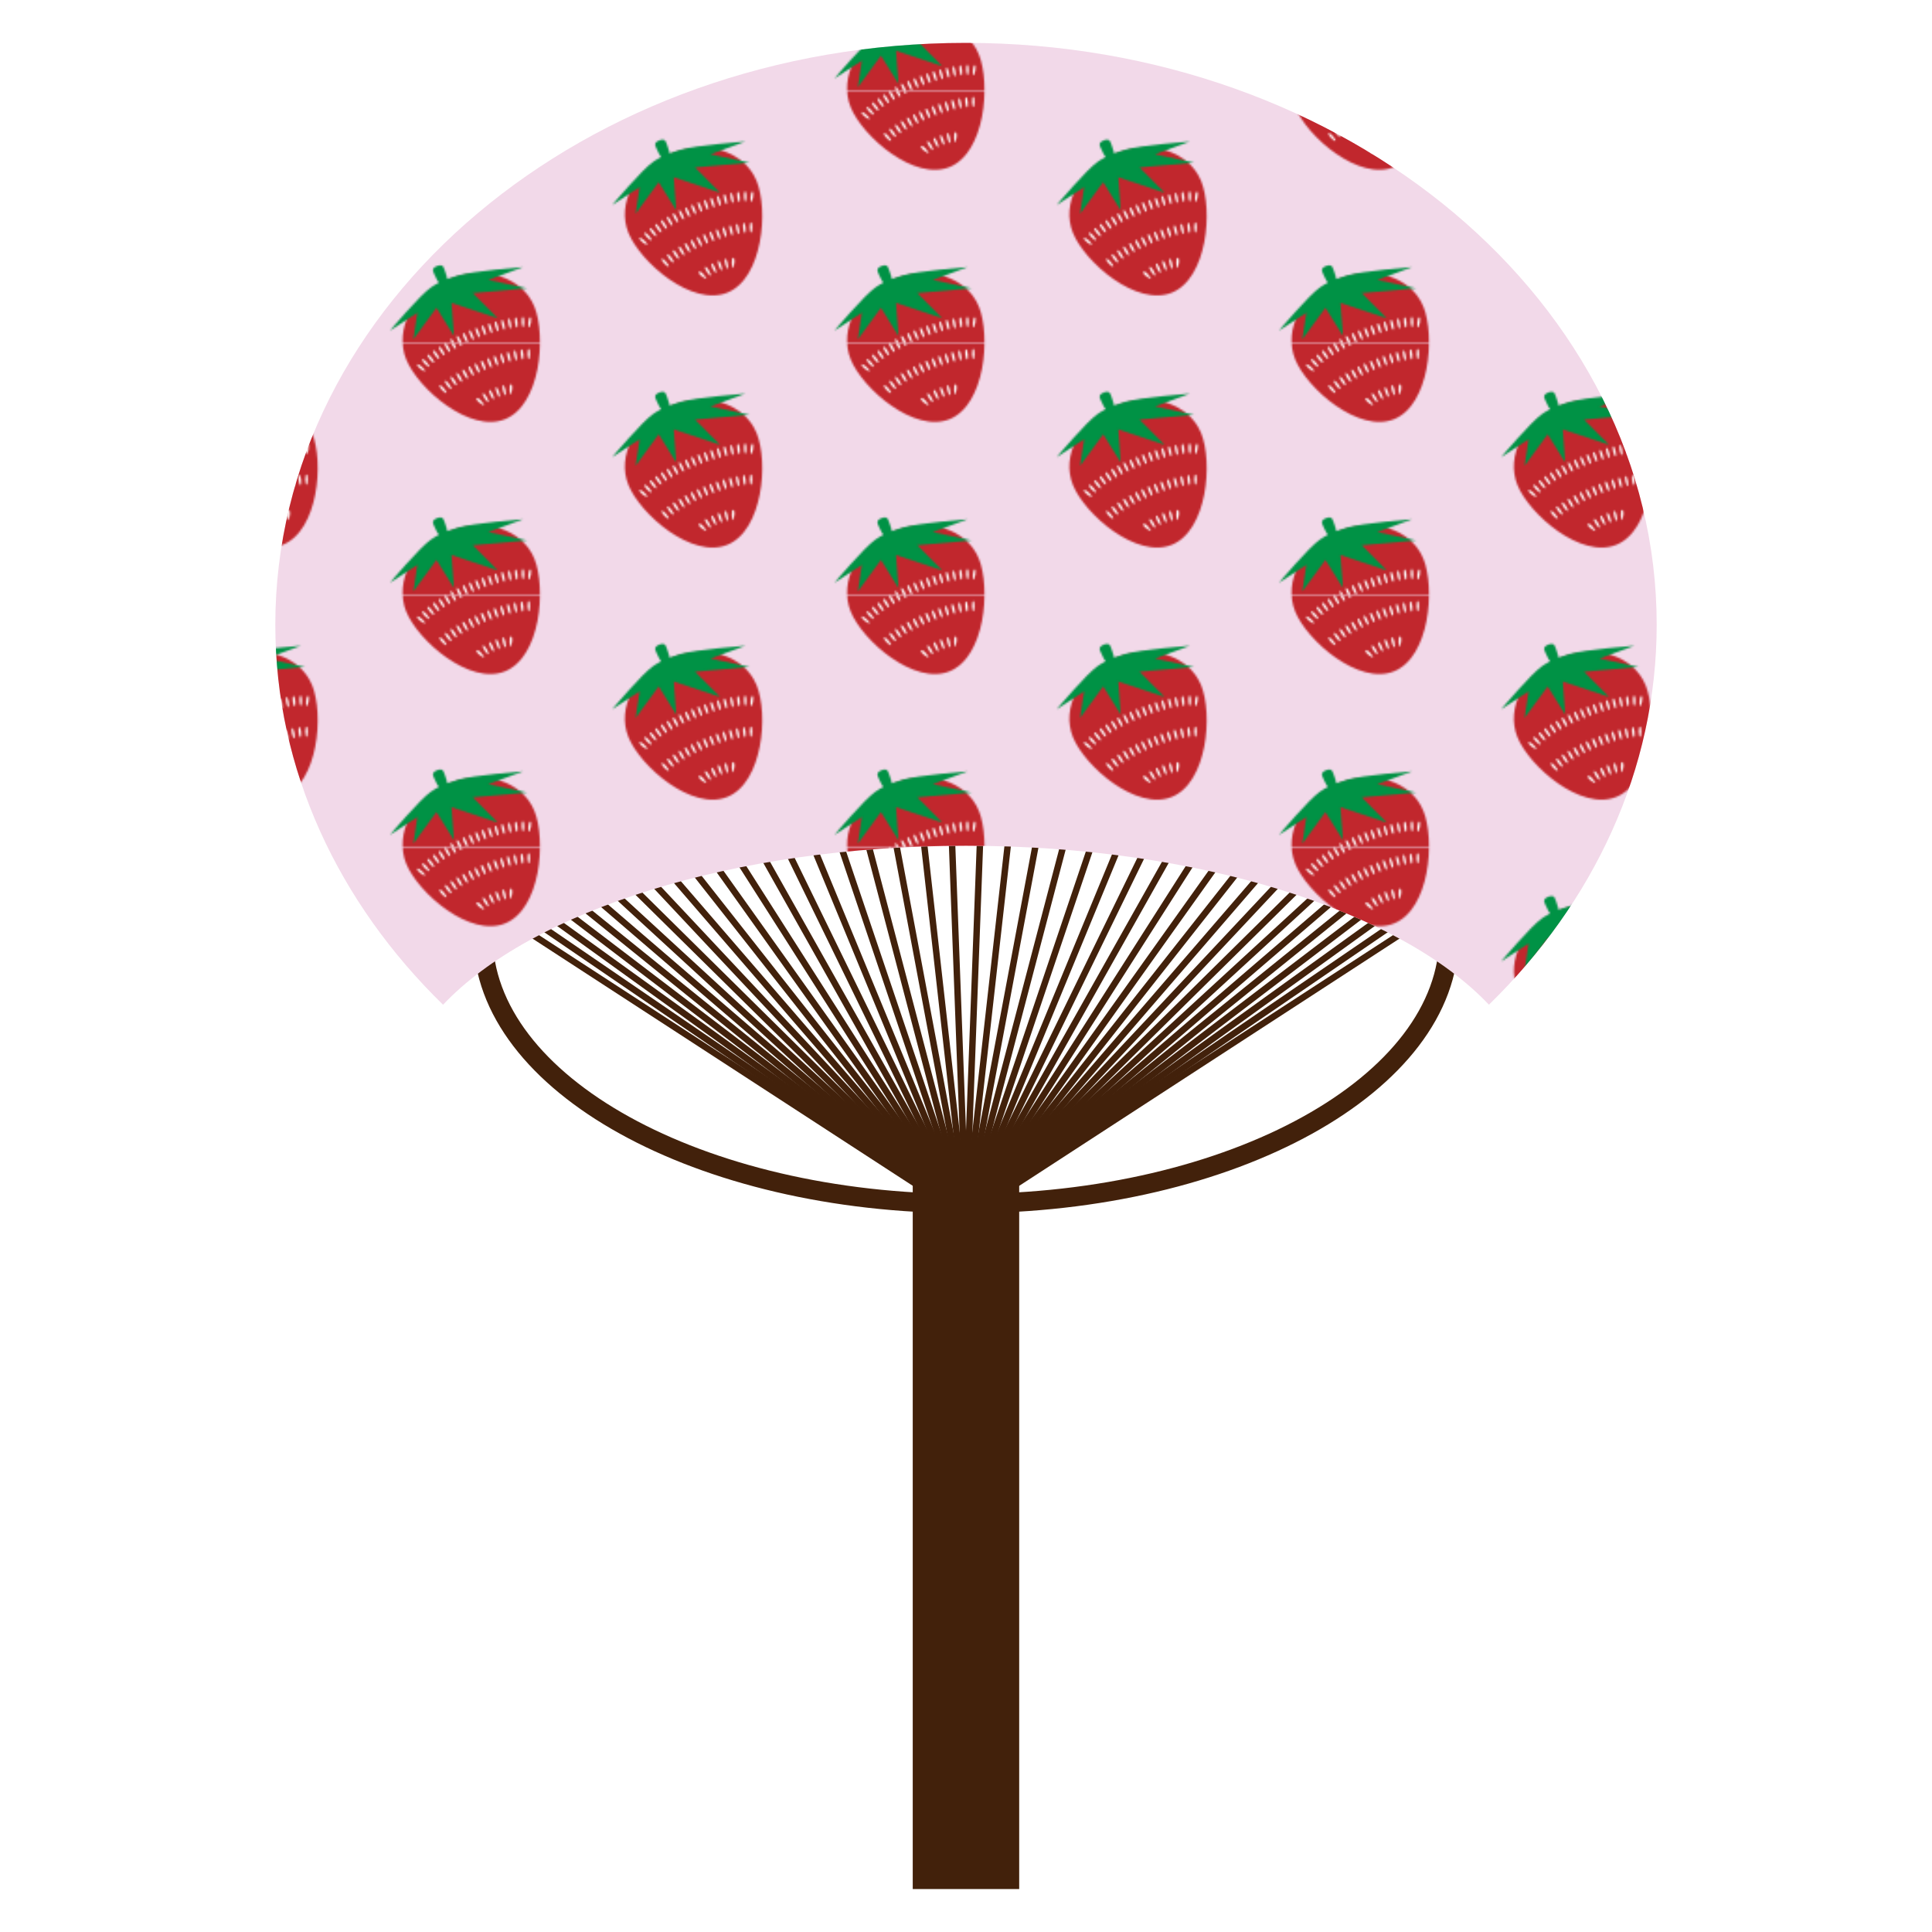 <?xml version="1.0" encoding="UTF-8"?><svg id="_レイヤー_1" xmlns="http://www.w3.org/2000/svg" xmlns:xlink="http://www.w3.org/1999/xlink" viewBox="0 0 300 300"><defs><style>.cls-1,.cls-2{fill:none;}.cls-3{fill:url(#_新規パターンスウォッチ_17);}.cls-2{stroke-width:3px;}.cls-2,.cls-4{stroke:#42210b;stroke-miterlimit:10;}.cls-5{fill:#009245;}.cls-6,.cls-4{fill:#fff;}.cls-7{fill:#f2d9e9;}.cls-8{fill:#c1272d;}.cls-9{fill:#42210b;}</style><pattern id="_新規パターンスウォッチ_17" x="0" y="0" width="238" height="134.53" patternTransform="translate(-6346.69 -5388.45) scale(.29)" patternUnits="userSpaceOnUse" viewBox="0 0 238 134.53"><rect class="cls-1" width="238" height="134.53"/><path class="cls-8" d="m275.15,114.85c6.41,15.75,3.34,52.18-15.6,59.89-18.94,7.71-46.57-16.23-52.98-31.98s3.75-34.77,22.68-42.47c18.94-7.71,39.48-1.18,45.89,14.57Z"/><path class="cls-6" d="m229.21,136.09c.74,1.33,1.1,2.55.8,2.73-.3.18-1.17-.75-1.94-2.07-.77-1.32-1.13-2.54-.8-2.73.33-.19,1.2.73,1.94,2.07Z"/><path class="cls-6" d="m232.36,134.41c.7,1.36,1.01,2.59.69,2.75-.32.16-1.15-.79-1.87-2.14-.72-1.35-1.03-2.59-.7-2.76.33-.17,1.17.79,1.87,2.15Z"/><path class="cls-6" d="m235.56,132.82c.65,1.38.93,2.62.61,2.78-.32.15-1.12-.83-1.8-2.2s-.94-2.61-.61-2.78c.34-.16,1.14.82,1.8,2.2Z"/><path class="cls-6" d="m238.81,131.33c.61,1.4.84,2.64.52,2.79-.32.15-1.1-.86-1.73-2.25s-.86-2.64-.52-2.8c.34-.16,1.12.86,1.73,2.26Z"/><path class="cls-5" d="m250.5,100.7l18.68-6.89s-26.39,2.05-34.71,4.43c-2.17.62-4.11,1.23-5.96,1.93-.06-.74-.23-1.53-.55-2.33-1.22-3.01-1-6.19-4.92-4.6s-1.53,3.72-.31,6.72c.35.86.83,1.58,1.35,2.18-1.39.72-2.78,1.56-4.24,2.55-5.7,3.88-22.03,23.18-22.03,23.18l14.72-9.58-2.12,14.19,12.35-16.89,9.38,15.06-1.31-17.69,24.75,8.24-13.32-13.46,29.11-2.57-20.88-4.48Z"/><path class="cls-8" d="m37.15,114.85c6.41,15.75,3.34,52.18-15.6,59.89-18.94,7.71-46.57-16.23-52.98-31.98s3.75-34.77,22.68-42.47c18.94-7.71,39.48-1.18,45.89,14.57Z"/><path class="cls-6" d="m.81,131.33c.61,1.4.84,2.64.52,2.79-.32.15-1.1-.86-1.73-2.25s-.86-2.64-.52-2.8c.34-.16,1.12.86,1.73,2.26Z"/><path class="cls-6" d="m4.11,129.95c.57,1.42.77,2.67.44,2.8s-1.07-.9-1.66-2.31c-.59-1.41-.78-2.66-.44-2.8.35-.14,1.09.89,1.66,2.31Z"/><path class="cls-6" d="m7.43,128.65c.53,1.43.69,2.69.36,2.82-.33.13-1.05-.93-1.59-2.35-.55-1.42-.71-2.69-.36-2.82.35-.13,1.06.92,1.59,2.35Z"/><path class="cls-6" d="m10.8,127.46c.49,1.45.61,2.71.27,2.82-.34.12-1.02-.95-1.52-2.39-.51-1.44-.63-2.71-.27-2.83.36-.12,1.04.96,1.53,2.4Z"/><path class="cls-6" d="m14.21,126.37c.44,1.46.52,2.73.18,2.83-.34.1-.99-.99-1.45-2.45-.46-1.46-.54-2.72-.18-2.83s1.01.98,1.45,2.45Z"/><path class="cls-6" d="m17.64,125.4c.39,1.48.42,2.74.08,2.84-.34.1-.95-1.02-1.36-2.49-.41-1.47-.45-2.74-.09-2.85.36-.11.98,1.02,1.36,2.5Z"/><path class="cls-6" d="m21.12,124.56c.32,1.49.31,2.76-.03,2.84-.34.08-.91-1.06-1.26-2.55-.35-1.48-.34-2.76.03-2.84s.93,1.06,1.26,2.55Z"/><path class="cls-6" d="m24.62,123.88c.25,1.51.17,2.77-.17,2.83-.34.07-.85-1.09-1.13-2.59-.28-1.5-.21-2.77.16-2.85.38-.06.89,1.11,1.14,2.62Z"/><path class="cls-6" d="m28.16,123.39c.15,1.52,0,2.78-.35,2.82-.34.04-.77-1.15-.97-2.67-.19-1.51-.04-2.78.35-2.83.39-.05.82,1.15.97,2.67Z"/><path class="cls-6" d="m31.73,123.2c0,1.53-.27,2.77-.6,2.78s-.65-1.22-.72-2.74.2-2.77.6-2.78c.4-.01.72,1.22.72,2.74Z"/><path class="cls-6" d="m35.29,123.48c-.28,1.51-.7,2.65-1.01,2.64-.3-.03-.44-1.29-.3-2.81.14-1.52.59-2.72,1.02-2.67.42.03.57,1.35.29,2.84Z"/><path class="cls-5" d="m12.5,100.7l18.68-6.89s-26.39,2.05-34.71,4.43c-2.17.62-4.11,1.23-5.96,1.93-.06-.74-.23-1.53-.55-2.33-1.22-3.01-1-6.19-4.92-4.6s-1.53,3.72-.31,6.72c.35.86.83,1.58,1.35,2.18-1.39.72-2.78,1.56-4.24,2.55-5.7,3.88-22.03,23.18-22.03,23.18l14.72-9.58-2.12,14.19,12.35-16.89,9.38,15.06-1.31-17.69,24.75,8.24-13.32-13.46,29.11-2.57-20.88-4.48Z"/><path class="cls-8" d="m275.15-19.67c6.41,15.75,3.34,52.18-15.6,59.89-18.94,7.71-46.57-16.23-52.98-31.98s3.75-34.77,22.68-42.47c18.94-7.71,39.48-1.18,45.89,14.57Z"/><path class="cls-6" d="m214.96,12.21c1.12,1.02,1.88,2.06,1.67,2.3-.2.24-1.34-.33-2.52-1.29-1.19-.96-1.94-1.99-1.67-2.3.27-.31,1.39.26,2.53,1.29Z"/><path class="cls-6" d="m217.5,9.7c1.02,1.14,1.64,2.24,1.4,2.47-.24.23-1.31-.48-2.37-1.57-1.06-1.09-1.69-2.2-1.4-2.47.29-.27,1.35.43,2.37,1.57Z"/><path class="cls-6" d="m220.25,7.42c.93,1.21,1.46,2.36,1.19,2.57-.28.21-1.27-.57-2.23-1.75-.97-1.18-1.51-2.34-1.2-2.58.31-.24,1.31.55,2.24,1.76Z"/><path class="cls-6" d="m223.13,5.32c.86,1.26,1.32,2.44,1.04,2.65-.28.2-1.23-.64-2.12-1.88-.89-1.24-1.36-2.43-1.04-2.65.31-.23,1.26.62,2.12,1.89Z"/><path class="cls-6" d="m226.14,3.39c.8,1.3,1.2,2.5.91,2.69s-1.21-.71-2.03-1.99c-.82-1.29-1.23-2.49-.91-2.69.32-.2,1.23.69,2.03,1.99Z"/><path class="cls-6" d="m229.21,1.57c.74,1.33,1.1,2.55.8,2.73-.3.18-1.17-.75-1.94-2.07-.77-1.32-1.13-2.54-.8-2.73.33-.19,1.2.73,1.94,2.07Z"/><path class="cls-6" d="m232.36-.12c.7,1.36,1.01,2.59.69,2.75-.32.16-1.15-.79-1.87-2.14-.72-1.35-1.03-2.59-.7-2.76.33-.17,1.17.79,1.87,2.15Z"/><path class="cls-6" d="m235.56-1.71c.65,1.38.93,2.62.61,2.78-.32.15-1.12-.83-1.8-2.2s-.94-2.61-.61-2.78c.34-.16,1.14.82,1.8,2.2Z"/><path class="cls-6" d="m226.76,23.74c1,1.15,1.6,2.27,1.35,2.49-.25.22-1.29-.49-2.34-1.6-1.05-1.1-1.66-2.24-1.36-2.51.3-.26,1.35.46,2.35,1.61Z"/><path class="cls-6" d="m229.58,21.5c.9,1.23,1.41,2.4,1.14,2.6-.28.21-1.26-.6-2.2-1.8-.94-1.2-1.45-2.37-1.14-2.6.31-.24,1.3.57,2.2,1.8Z"/><path class="cls-6" d="m232.53,19.45c.83,1.28,1.27,2.48.98,2.67-.29.19-1.23-.67-2.09-1.93-.86-1.26-1.3-2.46-.98-2.67.32-.21,1.26.65,2.09,1.93Z"/><path class="cls-6" d="m235.59,17.55c.77,1.32,1.15,2.53.85,2.71-.3.18-1.19-.72-1.99-2.03-.8-1.3-1.18-2.52-.85-2.71.33-.2,1.22.71,1.99,2.03Z"/><path class="cls-6" d="m238.73,15.79c.72,1.35,1.05,2.57.74,2.74-.31.17-1.17-.77-1.91-2.11-.74-1.33-1.07-2.56-.74-2.74.33-.18,1.19.76,1.91,2.11Z"/><path class="cls-8" d="m156.15,47.59c6.41,15.75,3.34,52.18-15.6,59.89-18.94,7.71-46.57-16.23-52.98-31.98s3.75-34.77,22.68-42.47c18.94-7.71,39.48-1.18,45.89,14.57Z"/><path class="cls-6" d="m95.96,79.48c1.12,1.02,1.88,2.06,1.67,2.3-.2.24-1.34-.33-2.52-1.29-1.19-.96-1.94-1.99-1.67-2.3.27-.31,1.39.26,2.53,1.29Z"/><path class="cls-6" d="m98.5,76.97c1.02,1.14,1.64,2.24,1.4,2.47-.24.23-1.31-.48-2.37-1.57-1.06-1.09-1.69-2.2-1.4-2.47.29-.27,1.35.43,2.37,1.57Z"/><path class="cls-6" d="m101.25,74.69c.93,1.21,1.46,2.36,1.19,2.57-.28.21-1.27-.57-2.23-1.75-.97-1.18-1.51-2.34-1.2-2.58.31-.24,1.31.55,2.24,1.76Z"/><path class="cls-6" d="m104.13,72.59c.86,1.26,1.32,2.44,1.04,2.65-.28.2-1.23-.64-2.12-1.88-.89-1.24-1.36-2.43-1.04-2.65.31-.23,1.26.62,2.12,1.89Z"/><path class="cls-6" d="m107.14,70.65c.8,1.3,1.2,2.5.91,2.69s-1.21-.71-2.03-1.99c-.82-1.29-1.23-2.49-.91-2.69.32-.2,1.23.69,2.03,1.99Z"/><path class="cls-6" d="m110.21,68.83c.74,1.33,1.1,2.55.8,2.73-.3.18-1.17-.75-1.94-2.07-.77-1.32-1.13-2.54-.8-2.73.33-.19,1.2.73,1.94,2.07Z"/><path class="cls-6" d="m113.36,67.14c.7,1.36,1.01,2.59.69,2.75-.32.16-1.15-.79-1.87-2.14-.72-1.35-1.03-2.59-.7-2.76.33-.17,1.17.79,1.87,2.15Z"/><path class="cls-6" d="m116.56,65.56c.65,1.38.93,2.62.61,2.78-.32.15-1.12-.83-1.8-2.2s-.94-2.61-.61-2.78c.34-.16,1.14.82,1.8,2.2Z"/><path class="cls-6" d="m119.81,64.07c.61,1.4.84,2.64.52,2.79-.32.15-1.1-.86-1.73-2.25s-.86-2.64-.52-2.8c.34-.16,1.12.86,1.73,2.26Z"/><path class="cls-6" d="m123.11,62.68c.57,1.42.77,2.67.44,2.8s-1.07-.9-1.66-2.31c-.59-1.41-.78-2.66-.44-2.8.35-.14,1.09.89,1.66,2.31Z"/><path class="cls-6" d="m126.43,61.39c.53,1.43.69,2.69.36,2.82-.33.13-1.05-.93-1.59-2.35-.55-1.42-.71-2.69-.36-2.82.35-.13,1.06.92,1.59,2.35Z"/><path class="cls-6" d="m129.8,60.2c.49,1.45.61,2.71.27,2.82-.34.12-1.02-.95-1.52-2.39-.51-1.44-.63-2.71-.27-2.83.36-.12,1.04.96,1.53,2.4Z"/><path class="cls-6" d="m133.21,59.11c.44,1.46.52,2.73.18,2.83-.34.1-.99-.99-1.45-2.45-.46-1.46-.54-2.72-.18-2.83s1.01.98,1.45,2.45Z"/><path class="cls-6" d="m136.64,58.13c.39,1.48.42,2.74.08,2.84-.34.1-.95-1.02-1.36-2.49-.41-1.47-.45-2.74-.09-2.85.36-.11.98,1.02,1.36,2.5Z"/><path class="cls-6" d="m140.12,57.3c.32,1.49.31,2.76-.03,2.84-.34.08-.91-1.06-1.26-2.55-.35-1.48-.34-2.76.03-2.84s.93,1.06,1.26,2.55Z"/><path class="cls-6" d="m143.62,56.61c.25,1.51.17,2.77-.17,2.83-.34.07-.85-1.09-1.13-2.59-.28-1.5-.21-2.77.16-2.85.38-.06.89,1.11,1.14,2.62Z"/><path class="cls-6" d="m147.16,56.13c.15,1.52,0,2.78-.35,2.82-.34.04-.77-1.15-.97-2.67-.19-1.51-.04-2.78.35-2.83.39-.05.82,1.15.97,2.67Z"/><path class="cls-6" d="m150.73,55.94c0,1.53-.27,2.77-.6,2.78s-.65-1.22-.72-2.74.2-2.77.6-2.78c.4-.01.72,1.22.72,2.74Z"/><path class="cls-6" d="m154.29,56.22c-.28,1.51-.7,2.65-1.01,2.64-.3-.03-.44-1.29-.3-2.81.14-1.52.59-2.72,1.02-2.67.42.03.57,1.35.29,2.84Z"/><path class="cls-6" d="m107.76,91.01c1,1.15,1.6,2.27,1.35,2.49-.25.22-1.29-.49-2.34-1.6-1.05-1.1-1.66-2.24-1.36-2.51.3-.26,1.35.46,2.35,1.61Z"/><path class="cls-6" d="m110.58,88.76c.9,1.23,1.41,2.4,1.14,2.6-.28.21-1.26-.6-2.2-1.8-.94-1.2-1.45-2.37-1.14-2.6.31-.24,1.3.57,2.2,1.8Z"/><path class="cls-6" d="m113.53,86.71c.83,1.28,1.27,2.48.98,2.67-.29.19-1.23-.67-2.09-1.93-.86-1.26-1.3-2.46-.98-2.67.32-.21,1.26.65,2.09,1.93Z"/><path class="cls-6" d="m116.59,84.82c.77,1.32,1.15,2.53.85,2.71-.3.18-1.19-.72-1.99-2.03-.8-1.3-1.18-2.52-.85-2.71.33-.2,1.22.71,1.99,2.03Z"/><path class="cls-6" d="m119.73,83.05c.72,1.35,1.05,2.57.74,2.74-.31.17-1.17-.77-1.91-2.11-.74-1.33-1.07-2.56-.74-2.74.33-.18,1.19.76,1.91,2.11Z"/><path class="cls-6" d="m122.94,81.41c.67,1.37.96,2.61.64,2.77-.32.16-1.14-.82-1.83-2.18-.69-1.36-.98-2.6-.64-2.77.34-.17,1.16.81,1.83,2.18Z"/><path class="cls-6" d="m126.19,79.88c.63,1.39.87,2.64.54,2.79-.33.14-1.11-.85-1.76-2.23-.64-1.38-.89-2.64-.55-2.79.35-.16,1.13.85,1.76,2.24Z"/><path class="cls-6" d="m129.5,78.45c.58,1.41.78,2.66.45,2.8-.33.14-1.08-.88-1.68-2.29-.6-1.4-.8-2.66-.45-2.81.35-.15,1.1.89,1.68,2.3Z"/><path class="cls-6" d="m132.85,77.14c.53,1.43.69,2.69.36,2.82-.33.13-1.05-.92-1.6-2.34s-.71-2.69-.36-2.82c.35-.14,1.07.92,1.6,2.35Z"/><path class="cls-6" d="m136.25,75.95c.48,1.45.59,2.72.25,2.83-.34.11-1.02-.96-1.52-2.4-.5-1.44-.61-2.71-.25-2.83.36-.12,1.04.95,1.52,2.4Z"/><path class="cls-6" d="m139.69,74.89c.42,1.47.48,2.74.14,2.84-.34.1-.98-1-1.42-2.46s-.51-2.73-.14-2.84c.37-.11,1,1,1.42,2.46Z"/><path class="cls-6" d="m143.17,73.98c.35,1.49.35,2.76,0,2.84-.34.08-.93-1.05-1.3-2.53-.38-1.48-.38-2.75,0-2.84.37-.09.96,1.04,1.31,2.53Z"/><path class="cls-6" d="m146.7,73.26c.26,1.5.19,2.77-.15,2.84-.34.06-.86-1.1-1.16-2.6-.3-1.5-.23-2.77.15-2.84.38-.07.9,1.09,1.16,2.6Z"/><path class="cls-6" d="m150.27,72.77c.14,1.52-.02,2.78-.36,2.82-.34.04-.77-1.16-.96-2.67-.2-1.51-.03-2.78.36-2.82.39-.04.83,1.15.96,2.67Z"/><path class="cls-6" d="m153.86,72.63c-.04,1.53-.33,2.74-.65,2.75-.33,0-.63-1.22-.68-2.75-.05-1.53.25-2.77.65-2.78.41-.01.72,1.25.68,2.77Z"/><path class="cls-6" d="m127.76,97.75c1.01,1.15,1.67,2.22,1.51,2.37-.13.15-1.21-.51-2.43-1.42-1.23-.92-1.92-2.02-1.56-2.42.36-.37,1.47.31,2.47,1.46Z"/><path class="cls-6" d="m130.69,95.69c.76,1.32,1.15,2.53.88,2.69-.27.16-1.16-.73-2.01-2s-1.24-2.5-.89-2.71c.35-.22,1.26.69,2.02,2.01Z"/><path class="cls-6" d="m133.88,94.08c.61,1.4.86,2.64.56,2.78-.3.14-1.09-.85-1.76-2.22-.67-1.37-.93-2.63-.56-2.79.36-.16,1.15.84,1.77,2.23Z"/><path class="cls-6" d="m137.22,92.79c.48,1.45.6,2.7.29,2.82-.31.11-1-.95-1.54-2.38-.54-1.43-.67-2.7-.29-2.83.37-.14,1.07.94,1.55,2.39Z"/><path class="cls-6" d="m140.68,91.87c.28,1.5.27,2.76-.04,2.83-.31.07-.87-1.07-1.25-2.54-.38-1.48-.37-2.76.04-2.85.4-.1.97,1.06,1.26,2.56Z"/><path class="cls-6" d="m144.24,91.63c-.23,1.5-.55,2.72-.75,2.71-.22,0-.5-1.23-.58-2.76-.08-1.52.24-2.78.75-2.77.54.03.81,1.3.57,2.82Z"/><path class="cls-5" d="m131.5,33.43l18.68-6.89s-26.39,2.05-34.71,4.43c-2.17.62-4.11,1.23-5.96,1.93-.06-.74-.23-1.53-.55-2.33-1.22-3.01-1-6.19-4.92-4.6s-1.53,3.72-.31,6.72c.35.86.83,1.58,1.35,2.18-1.39.72-2.78,1.56-4.24,2.55-5.7,3.88-22.03,23.18-22.03,23.18l14.72-9.58-2.12,14.19,12.35-16.89,9.38,15.06-1.31-17.69,24.75,8.24-13.32-13.46,29.11-2.57-20.88-4.48Z"/><path class="cls-8" d="m37.15-19.67c6.41,15.75,3.34,52.18-15.6,59.89C2.62,47.93-25.02,23.99-31.43,8.24s3.75-34.77,22.68-42.47c18.94-7.71,39.48-1.18,45.89,14.57Z"/><path class="cls-6" d="m.73,15.79c.72,1.35,1.05,2.57.74,2.74-.31.17-1.17-.77-1.91-2.11-.74-1.33-1.07-2.56-.74-2.74.33-.18,1.19.76,1.91,2.11Z"/><path class="cls-6" d="m3.94,14.15c.67,1.37.96,2.61.64,2.77-.32.16-1.14-.82-1.83-2.18-.69-1.36-.98-2.6-.64-2.77.34-.17,1.16.81,1.83,2.18Z"/><path class="cls-6" d="m7.19,12.61c.63,1.39.87,2.64.54,2.79-.33.14-1.11-.85-1.76-2.23-.64-1.38-.89-2.64-.55-2.79.35-.16,1.13.85,1.76,2.24Z"/><path class="cls-6" d="m10.5,11.19c.58,1.41.78,2.66.45,2.8-.33.14-1.08-.88-1.68-2.29-.6-1.4-.8-2.66-.45-2.81.35-.15,1.1.89,1.68,2.3Z"/><path class="cls-6" d="m13.85,9.88c.53,1.43.69,2.69.36,2.82-.33.13-1.05-.92-1.6-2.34s-.71-2.69-.36-2.82c.35-.14,1.07.92,1.6,2.35Z"/><path class="cls-6" d="m17.25,8.68c.48,1.45.59,2.72.25,2.83-.34.11-1.02-.96-1.52-2.4-.5-1.44-.61-2.71-.25-2.83.36-.12,1.04.95,1.52,2.4Z"/><path class="cls-6" d="m20.69,7.62c.42,1.47.48,2.74.14,2.84-.34.1-.98-1-1.42-2.46s-.51-2.73-.14-2.84c.37-.11,1,1,1.42,2.46Z"/><path class="cls-6" d="m24.17,6.72c.35,1.49.35,2.76,0,2.84-.34.08-.93-1.05-1.3-2.53-.38-1.48-.38-2.75,0-2.84.37-.09.96,1.04,1.31,2.53Z"/><path class="cls-6" d="m27.7,5.99c.26,1.5.19,2.77-.15,2.84-.34.06-.86-1.1-1.16-2.6-.3-1.5-.23-2.77.15-2.84.38-.07.9,1.09,1.16,2.6Z"/><path class="cls-6" d="m31.27,5.51c.14,1.52-.02,2.78-.36,2.82-.34.04-.77-1.16-.96-2.67-.2-1.51-.03-2.78.36-2.82.39-.04.83,1.15.96,2.67Z"/><path class="cls-6" d="m34.86,5.37c-.04,1.53-.33,2.74-.65,2.75-.33,0-.63-1.22-.68-2.75-.05-1.53.25-2.77.65-2.78.41-.01.72,1.25.68,2.77Z"/><path class="cls-6" d="m8.76,30.48c1.01,1.15,1.67,2.22,1.51,2.37-.13.15-1.21-.51-2.43-1.42-1.23-.92-1.92-2.02-1.56-2.42.36-.37,1.47.31,2.47,1.46Z"/><path class="cls-6" d="m11.69,28.43c.76,1.32,1.15,2.53.88,2.69-.27.16-1.16-.73-2.01-2s-1.24-2.5-.89-2.71c.35-.22,1.26.69,2.02,2.01Z"/><path class="cls-6" d="m14.88,26.82c.61,1.4.86,2.64.56,2.78-.3.14-1.09-.85-1.76-2.22-.67-1.37-.93-2.63-.56-2.79.36-.16,1.15.84,1.77,2.23Z"/><path class="cls-6" d="m18.22,25.53c.48,1.45.6,2.7.29,2.82-.31.11-1-.95-1.54-2.38-.54-1.43-.67-2.7-.29-2.83.37-.14,1.07.94,1.55,2.39Z"/><path class="cls-6" d="m21.68,24.6c.28,1.5.27,2.76-.04,2.83-.31.07-.87-1.07-1.25-2.54-.38-1.48-.37-2.76.04-2.85.4-.1.97,1.06,1.26,2.56Z"/><path class="cls-6" d="m25.24,24.36c-.23,1.5-.55,2.72-.75,2.71-.22,0-.5-1.23-.58-2.76-.08-1.52.24-2.78.75-2.77.54.03.81,1.3.57,2.82Z"/></pattern></defs><path class="cls-2" d="m224.99,145.36c0,22.94-33.58,41.53-74.99,41.53s-74.99-18.59-74.99-41.53"/><rect class="cls-9" x="141.73" y="183.26" width="16.53" height="110.07"/><line class="cls-4" x1="150" y1="188.91" x2="52.63" y2="125.61"/><line class="cls-4" x1="150" y1="188.91" x2="57.38" y2="125.61"/><line class="cls-4" x1="150" y1="188.91" x2="62.13" y2="125.61"/><line class="cls-4" x1="150" y1="188.91" x2="66.88" y2="125.61"/><line class="cls-4" x1="150" y1="188.91" x2="71.63" y2="125.61"/><line class="cls-4" x1="150" y1="188.91" x2="76.38" y2="125.61"/><line class="cls-4" x1="150" y1="188.91" x2="81.13" y2="125.61"/><line class="cls-4" x1="150" y1="188.91" x2="85.88" y2="125.61"/><line class="cls-4" x1="150" y1="188.91" x2="90.63" y2="125.61"/><line class="cls-4" x1="150" y1="188.91" x2="95.38" y2="125.61"/><line class="cls-4" x1="150" y1="188.91" x2="100.13" y2="125.61"/><line class="cls-4" x1="150" y1="188.91" x2="104.88" y2="125.61"/><line class="cls-4" x1="150" y1="188.91" x2="109.63" y2="125.61"/><line class="cls-4" x1="150" y1="188.91" x2="114.38" y2="125.61"/><line class="cls-4" x1="150" y1="188.91" x2="119.13" y2="125.61"/><line class="cls-4" x1="150" y1="188.91" x2="123.88" y2="125.61"/><line class="cls-4" x1="150" y1="188.91" x2="128.63" y2="125.61"/><line class="cls-4" x1="150" y1="188.91" x2="133.38" y2="125.61"/><line class="cls-4" x1="150" y1="188.91" x2="138.13" y2="125.61"/><line class="cls-4" x1="150" y1="188.91" x2="142.88" y2="125.61"/><line class="cls-4" x1="150" y1="188.91" x2="147.63" y2="125.61"/><line class="cls-4" x1="150" y1="188.91" x2="152.37" y2="125.61"/><line class="cls-4" x1="150" y1="188.91" x2="157.12" y2="125.61"/><line class="cls-4" x1="150" y1="188.91" x2="161.87" y2="125.61"/><line class="cls-4" x1="150" y1="188.91" x2="166.62" y2="125.61"/><line class="cls-4" x1="150" y1="188.91" x2="171.37" y2="125.61"/><line class="cls-4" x1="150" y1="188.91" x2="176.12" y2="125.61"/><line class="cls-4" x1="150" y1="188.91" x2="180.87" y2="125.61"/><line class="cls-4" x1="150" y1="188.91" x2="185.62" y2="125.61"/><line class="cls-4" x1="150" y1="188.91" x2="190.37" y2="125.61"/><line class="cls-4" x1="150" y1="188.91" x2="195.12" y2="125.61"/><line class="cls-4" x1="150" y1="188.91" x2="199.87" y2="125.61"/><line class="cls-4" x1="150" y1="188.91" x2="204.62" y2="125.61"/><line class="cls-4" x1="150" y1="188.91" x2="209.37" y2="125.61"/><line class="cls-4" x1="150" y1="188.91" x2="214.12" y2="125.61"/><line class="cls-4" x1="150" y1="188.91" x2="218.87" y2="125.61"/><line class="cls-4" x1="150" y1="188.91" x2="223.62" y2="125.61"/><line class="cls-4" x1="150" y1="188.91" x2="228.37" y2="125.61"/><line class="cls-4" x1="150" y1="188.91" x2="233.12" y2="125.61"/><line class="cls-4" x1="150" y1="188.91" x2="237.87" y2="125.61"/><line class="cls-4" x1="150" y1="188.91" x2="242.62" y2="125.61"/><line class="cls-4" x1="150" y1="188.91" x2="247.37" y2="125.61"/><path class="cls-7" d="m68.8,156.01c13.75-14.53,44.93-24.68,81.2-24.68s67.45,10.15,81.2,24.68c16.23-15.83,26.05-36.46,26.05-59.02,0-49.89-48.02-90.33-107.25-90.33S42.75,47.11,42.75,97c0,22.56,9.82,43.19,26.05,59.02Z"/><path class="cls-3" d="m68.8,156.01c13.75-14.53,44.93-24.68,81.2-24.68s67.45,10.15,81.2,24.68c16.23-15.83,26.05-36.46,26.05-59.02,0-49.89-48.02-90.33-107.25-90.33S42.75,47.11,42.75,97c0,22.56,9.82,43.19,26.05,59.02Z"/></svg>